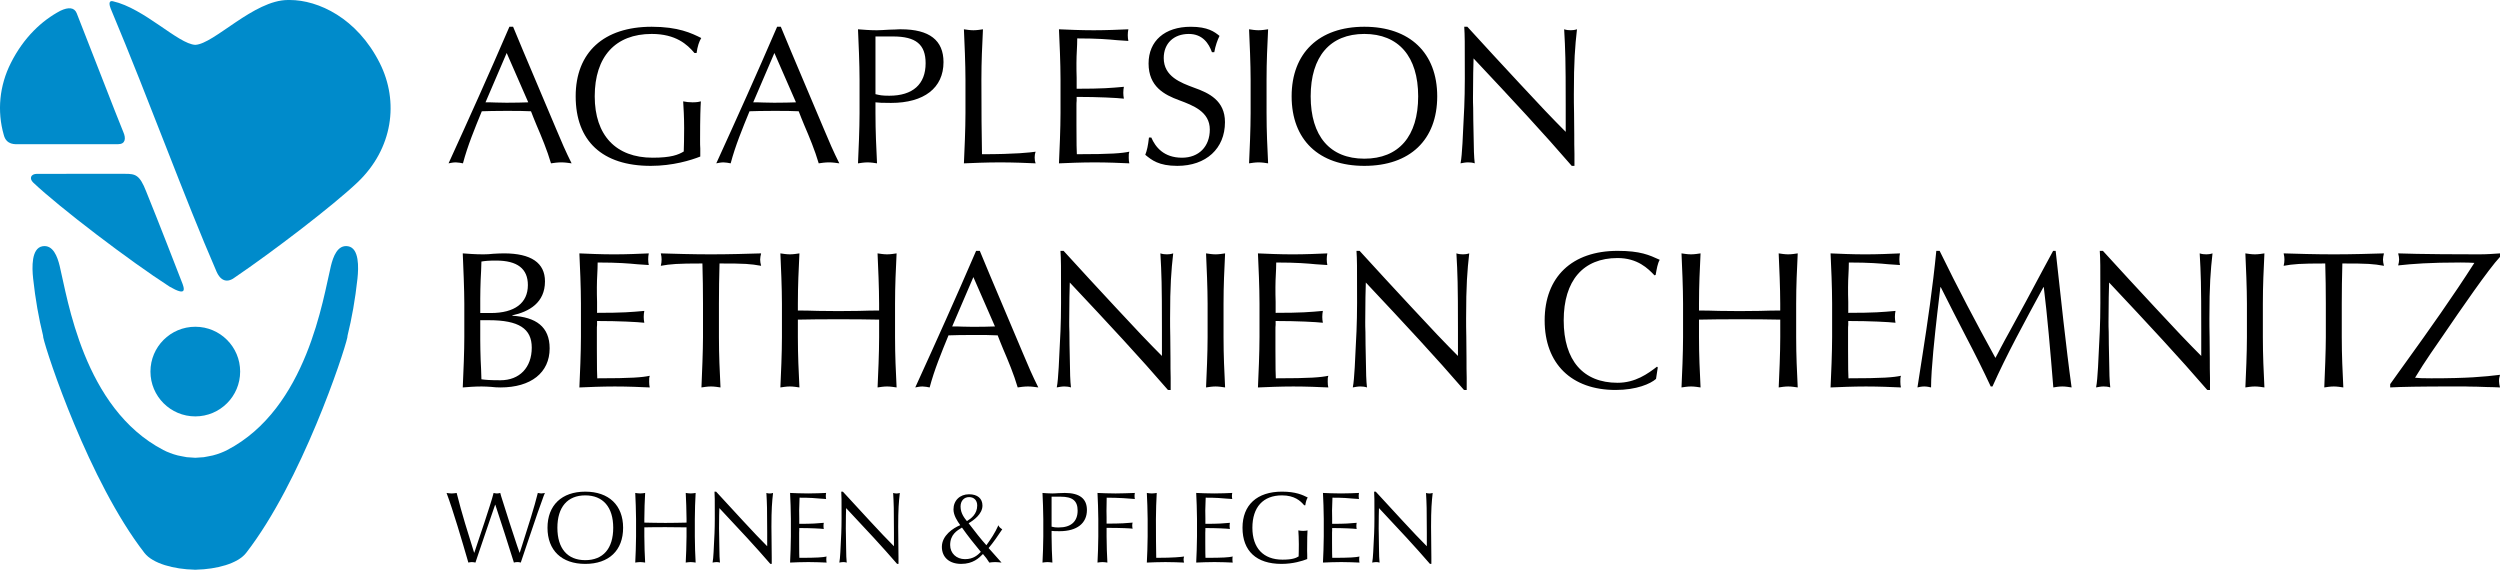 <?xml version="1.0" encoding="utf-8"?>
<!-- Generator: Adobe Illustrator 24.0.1, SVG Export Plug-In . SVG Version: 6.00 Build 0)  -->
<svg version="1.1" id="Ebene_1" xmlns="http://www.w3.org/2000/svg" xmlns:xlink="http://www.w3.org/1999/xlink" x="0px" y="0px"
	 viewBox="0 0 294 67" style="enable-background:new 0 0 294 67;" xml:space="preserve">
<style type="text/css">
	.st0{fill:#008BCB;}
</style>
<g>
	<g>
		<path class="st0" d="M44.655,7.409c-2.667-5.293-7.228-7.409-10.58-7.409
			c-0.029,0-0.057,0.004-0.087,0.004c-0.039,0-0.083-0.004-0.122-0.004
			c-4.01,0.001-8.686,5.176-10.901,5.274c-1.997-0.089-5.992-4.298-9.698-5.129
			c-0.12-0.029-0.639-0.112-0.244,0.879c4.714,11.252,8.553,21.963,12.453,30.945
			c0.724,1.601,1.797,0.89,1.987,0.761c4.719-3.2,11.759-8.601,14.58-11.283
			C46.207,17.488,46.947,11.957,44.655,7.409"/>
		<path class="st0" d="M14.508,15.543C14.107,14.643,9.236,2.044,9.016,1.543
			C8.739,0.869,8.055,0.811,7.097,1.269C4.925,2.417,2.793,4.394,1.275,7.409
			c-1.342,2.661-1.639,5.657-0.826,8.475c0.311,1.195,1.361,1.072,1.767,1.072
			c0.406,0,10.8,0.001,11.667,0.001C14.751,16.956,14.831,16.283,14.508,15.543"/>
	</g>
	<path class="st0" d="M14.725,20.442c-3.863,0-6.423,0.001-10.378,0.001
		c-0.744,0.011-0.912,0.549-0.462,1.004c3.133,2.978,11.469,9.308,16.051,12.257
		c2.02,1.168,1.827,0.365,1.395-0.675c-0.608-1.566-2.603-6.727-4.147-10.531
		C16.423,20.555,15.921,20.442,14.725,20.442"/>
	<path class="st0" d="M28.242,43.696c0,2.913-2.362,5.272-5.275,5.272s-5.274-2.359-5.274-5.272
		c0-2.911,2.361-5.27,5.274-5.27S28.242,40.785,28.242,43.696"/>
	<path class="st0" d="M40.942,28.961c-1.254-0.22-1.765,1.25-2.024,2.303
		c-0.928,3.802-2.791,16.756-12.191,21.656c-0.483,0.251-1.061,0.476-1.702,0.641
		c-0.172,0.045-0.358,0.072-0.537,0.108c-0.173,0.033-0.34,0.073-0.522,0.098
		c-0.139,0.018-0.287,0.018-0.43,0.029c-0.188,0.018-0.376,0.033-0.57,0.04
		c-0.193-0.007-0.381-0.022-0.571-0.04c-0.142-0.011-0.29-0.011-0.43-0.029
		c-0.181-0.025-0.347-0.066-0.521-0.098c-0.179-0.036-0.365-0.063-0.537-0.108
		c-0.642-0.164-1.22-0.389-1.701-0.641C9.807,48.02,7.944,35.067,7.016,31.264
		c-0.259-1.054-0.77-2.523-2.025-2.303C3.683,29.196,3.754,31.434,3.897,32.76
		c0.265,2.446,0.663,4.673,1.166,6.705c0.007,0.074,0.01,0.149,0.025,0.22
		c0.397,1.859,5.384,16.938,11.901,25.339c0.984,1.267,3.499,1.919,5.869,1.97l0.001,0.006h0.054
		c0.002,0,0.004-0.002,0.004-0.002c0.017,0,0.033-0.001,0.05-0.002
		c0.017,0.001,0.034,0.002,0.051,0.002l0.003,0.002h0.054l0.001-0.006
		c2.369-0.051,4.885-0.703,5.868-1.97c6.519-8.4,11.506-23.48,11.902-25.339
		c0.015-0.071,0.018-0.146,0.026-0.22c0.502-2.032,0.901-4.259,1.166-6.705
		C42.179,31.434,42.249,29.196,40.942,28.961"/>
	<path d="M67.221,19.209c-0.663-1.325-1.234-2.628-1.829-4.067c-1.372-3.245-3.52-8.317-3.863-9.14
		c-0.434-1.028-0.823-1.965-1.189-2.856h-0.434c-2.492,5.781-4.595,10.442-7.155,16.063
		c0.206-0.046,0.571-0.114,0.846-0.114c0.251,0,0.64,0.069,0.846,0.114
		c0.549-2.079,1.394-4.113,2.217-6.124c0.8-0.023,1.417-0.046,2.789-0.046
		c1.532,0,2.012,0,2.995,0.046c0.183,0.503,0.411,1.028,0.64,1.599
		c0.617,1.439,1.257,2.97,1.714,4.524c0.297-0.046,0.777-0.114,1.212-0.114
		C66.398,19.094,66.924,19.163,67.221,19.209L67.221,19.209z M59.586,6.23l2.537,5.804
		c-0.892,0.023-1.28,0.046-2.56,0.046c-0.411,0-0.823-0.023-1.234-0.023
		c-0.434-0.023-0.846-0.023-1.234-0.023L59.586,6.23L59.586,6.23z M76.524,19.506
		c2.606,0,4.732-0.663,5.829-1.097c0-0.297,0-0.617,0-0.937c-0.023-0.297-0.023-0.617-0.023-0.914
		c0-2.833,0.046-3.93,0.091-4.638c-0.16,0.046-0.434,0.114-0.983,0.114
		c-0.411,0-0.777-0.046-1.097-0.114c0.046,0.777,0.114,1.828,0.114,3.13
		c0,1.394-0.023,1.919-0.046,2.765c-0.64,0.388-1.486,0.731-3.657,0.731
		c-4.32,0-6.812-2.628-6.812-7.22c0-4.661,2.423-7.335,6.698-7.335c2.835,0,4.183,1.234,5.029,2.239
		h0.251c0.114-0.8,0.297-1.348,0.549-1.759c-1.143-0.571-2.697-1.325-5.829-1.325
		c-5.646,0-8.938,3.016-8.938,8.18C67.7,16.581,70.832,19.506,76.524,19.506L76.524,19.506z"/>
	<path d="M98.704,19.209c-0.663-1.325-1.234-2.628-1.829-4.067c-1.372-3.245-3.52-8.317-3.863-9.14
		c-0.434-1.028-0.823-1.965-1.189-2.856h-0.434c-2.492,5.781-4.595,10.442-7.155,16.063
		c0.206-0.046,0.571-0.114,0.846-0.114c0.251,0,0.64,0.069,0.846,0.114
		c0.549-2.079,1.394-4.113,2.217-6.124c0.8-0.023,1.417-0.046,2.789-0.046
		c1.532,0,2.012,0,2.995,0.046c0.183,0.503,0.411,1.028,0.64,1.599
		c0.617,1.439,1.257,2.97,1.714,4.524c0.297-0.046,0.777-0.114,1.212-0.114
		C97.881,19.094,98.407,19.163,98.704,19.209L98.704,19.209z M91.069,6.23l2.537,5.804
		c-0.892,0.023-1.28,0.046-2.56,0.046c-0.411,0-0.823-0.023-1.234-0.023
		c-0.434-0.023-0.846-0.023-1.234-0.023L91.069,6.23L91.069,6.23z M103.138,19.209
		c-0.091-1.942-0.183-3.679-0.183-5.918v-1.257c0.48,0.046,0.663,0.069,1.829,0.069
		c3.886,0,6.172-1.759,6.172-4.798c0-2.559-1.646-3.861-5.006-3.861c-0.183,0-0.389,0-0.617,0.023
		c-0.251,0-0.503,0.023-0.777,0.023c-0.274,0.023-0.526,0.023-0.8,0.046
		c-0.251,0-0.457,0.023-0.64,0.023c-0.846,0-1.623-0.069-2.217-0.114
		c0.069,1.485,0.183,4.136,0.183,5.918v3.93c0,1.851-0.114,4.433-0.183,5.918
		c0.297-0.046,0.732-0.114,1.12-0.114C102.384,19.094,102.864,19.163,103.138,19.209L103.138,19.209z
		 M105.013,4.288c2.697,0,3.84,0.937,3.84,3.153c0,2.468-1.509,3.816-4.275,3.816
		c-0.914,0-1.12-0.069-1.623-0.183V4.288H105.013L105.013,4.288z M121.791,19.209
		c-0.091-0.251-0.114-0.48-0.114-0.685c0-0.206,0.023-0.434,0.114-0.685
		c-0.617,0.091-2.355,0.297-6.309,0.297c-0.046-2.331-0.069-4.981-0.069-8.774
		c0-2.194,0.091-3.953,0.183-5.918c-0.274,0.046-0.754,0.114-1.12,0.114
		c-0.389,0-0.823-0.069-1.12-0.114c0.069,1.485,0.183,4.136,0.183,5.918v3.93
		c0,1.851-0.114,4.433-0.183,5.918c1.006-0.046,2.72-0.114,4.206-0.114
		C119.162,19.094,120.694,19.163,121.791,19.209L121.791,19.209z M132.809,19.209
		c-0.046-0.183-0.069-0.411-0.069-0.663c0-0.48,0-0.48,0.069-0.708
		c-0.892,0.183-2.057,0.297-6.172,0.297c-0.023-0.708-0.046-0.891-0.046-3.427v-2.262
		c0-0.251,0-0.434,0.023-0.594c0-0.183,0-0.32,0-0.457c2.583,0,4.732,0.114,5.555,0.206
		c-0.046-0.228-0.069-0.457-0.069-0.685c0-0.251,0.023-0.48,0.069-0.708
		c-1.532,0.137-2.515,0.228-5.555,0.228c0-0.297,0-0.731,0-1.28
		c-0.023-0.571-0.023-1.142-0.023-1.737c0-0.571,0.023-1.051,0.046-1.485
		c0.023-0.457,0.046-0.914,0.046-1.417c2.446,0,3.68,0.114,4.663,0.206
		c0.411,0.023,0.869,0.069,1.349,0.091c-0.046-0.228-0.069-0.434-0.069-0.685
		c0-0.228,0.023-0.457,0.069-0.685c-1.029,0.046-2.606,0.114-4.069,0.114
		c-1.532,0-3.086-0.069-4.092-0.114c0.069,1.439,0.183,4.044,0.183,5.895v3.93
		c0,1.782-0.114,4.478-0.183,5.941c1.029-0.046,2.652-0.114,4.16-0.114
		C130.203,19.094,131.803,19.163,132.809,19.209L132.809,19.209z M138.455,19.506
		c3.383,0,5.601-2.034,5.601-5.141c0-2.536-1.874-3.427-3.612-4.044
		c-1.6-0.594-3.589-1.325-3.589-3.496c0-1.714,1.166-2.833,2.949-2.833
		c1.623,0,2.355,1.12,2.72,2.148h0.274c0.137-0.777,0.389-1.462,0.617-1.919
		c-0.594-0.48-1.372-1.074-3.383-1.074c-3.063,0-4.96,1.668-4.96,4.318
		c0,2.719,1.852,3.679,3.589,4.318c1.646,0.617,3.612,1.348,3.612,3.45
		c0,2.011-1.303,3.313-3.269,3.313c-2.149,0-3.132-1.257-3.612-2.376h-0.274
		c-0.114,0.983-0.229,1.508-0.434,2.034C135.437,18.82,136.26,19.506,138.455,19.506L138.455,19.506z
		 M149.13,19.209c-0.091-1.942-0.183-3.679-0.183-5.918V9.361c0-2.194,0.091-3.953,0.183-5.918
		c-0.274,0.046-0.754,0.114-1.12,0.114c-0.389,0-0.823-0.069-1.12-0.114
		c0.069,1.485,0.183,4.136,0.183,5.918v3.93c0,1.851-0.114,4.433-0.183,5.918
		c0.297-0.046,0.731-0.114,1.12-0.114C148.375,19.094,148.855,19.163,149.13,19.209L149.13,19.209z
		 M160.445,19.506c5.372,0,8.572-3.062,8.572-8.18c0-5.095-3.223-8.18-8.572-8.18
		c-5.326,0-8.549,3.085-8.549,8.18C151.895,16.444,155.096,19.506,160.445,19.506L160.445,19.506z
		 M160.445,3.991c4.023,0,6.332,2.65,6.332,7.335c0,4.707-2.286,7.335-6.332,7.335
		c-4.046,0-6.309-2.65-6.309-7.335S156.422,3.991,160.445,3.991L160.445,3.991z M185.155,19.506
		c0-0.251,0-0.731,0-1.417c-0.023-0.685-0.023-1.462-0.023-2.285l-0.023-2.536
		c-0.023-0.868-0.023-1.577-0.023-2.171c0-3.976,0.137-5.598,0.366-7.654
		c-0.274,0.091-0.526,0.114-0.731,0.114c-0.251,0-0.503-0.023-0.777-0.114
		c0.137,2.445,0.183,3.542,0.183,8.957v3.107c-0.709-0.708-1.532-1.554-2.469-2.536l-2.972-3.176
		c-2.332-2.513-3.818-4.113-6.126-6.649h-0.366c0.069,1.165,0.069,1.348,0.069,6.124
		c0,2.445-0.114,4.501-0.183,5.689c-0.023,0.685-0.069,1.302-0.091,1.874
		c-0.069,1.051-0.114,1.805-0.229,2.376c0.229-0.046,0.594-0.114,0.869-0.114
		c0.251,0,0.526,0.023,0.8,0.114c-0.091-0.8-0.114-1.645-0.137-3.45
		c-0.023-1.097-0.046-2.034-0.046-3.062c-0.023-0.48-0.023-0.868-0.023-1.188
		c0-2.422,0.046-3.816,0.069-4.638c4.64,4.935,8.252,8.82,11.544,12.636H185.155L185.155,19.506z"/>
	<path d="M58.855,45.563c3.589,0,5.783-1.737,5.783-4.593c0-2.559-1.623-3.679-4.389-3.839v-0.046
		c1.989-0.434,3.84-1.485,3.84-3.999c0-2.171-1.623-3.29-4.823-3.29
		c-0.389,0-0.8,0.023-1.234,0.046c-0.411,0.046-0.8,0.069-1.189,0.069
		c-0.96,0-1.806-0.069-2.423-0.114c0.069,1.622,0.183,4.341,0.183,5.895v3.93
		c0,1.668-0.091,3.976-0.183,5.941c0.571-0.046,1.349-0.114,2.217-0.114
		c0.366,0,0.732,0.023,1.097,0.046C58.1,45.54,58.489,45.563,58.855,45.563L58.855,45.563z
		 M58.352,30.643c2.492,0,3.726,0.96,3.726,2.879c0,2.125-1.554,3.29-4.366,3.29h-1.234v-1.714
		c0-0.731,0.023-1.462,0.046-2.171c0.046-0.708,0.069-1.439,0.091-2.171
		C57.049,30.688,57.392,30.643,58.352,30.643L58.352,30.643z M57.506,37.657
		c3.497,0,5.029,0.983,5.029,3.222c0,2.353-1.44,3.839-3.68,3.839c-1.234,0-1.76-0.046-2.24-0.114
		c-0.023-0.777-0.046-1.554-0.091-2.308c-0.023-0.754-0.046-1.531-0.046-2.308v-2.331H57.506
		L57.506,37.657z M76.41,45.563c-0.046-0.183-0.069-0.411-0.069-0.663c0-0.48,0-0.48,0.069-0.708
		c-0.892,0.183-2.057,0.297-6.172,0.297c-0.023-0.708-0.046-0.891-0.046-3.427v-2.262
		c0-0.251,0-0.434,0.023-0.594c0-0.183,0-0.32,0-0.457c2.583,0,4.732,0.114,5.555,0.206
		c-0.046-0.228-0.069-0.457-0.069-0.685c0-0.251,0.023-0.48,0.069-0.708
		c-1.532,0.137-2.515,0.228-5.555,0.228c0-0.297,0-0.731,0-1.28
		c-0.023-0.571-0.023-1.142-0.023-1.737c0-0.571,0.023-1.051,0.046-1.485
		c0.023-0.457,0.046-0.914,0.046-1.417c2.446,0,3.68,0.114,4.663,0.206
		c0.411,0.023,0.869,0.069,1.349,0.091c-0.046-0.228-0.069-0.434-0.069-0.685
		c0-0.228,0.023-0.457,0.069-0.685c-1.029,0.046-2.606,0.114-4.069,0.114
		c-1.532,0-3.086-0.069-4.092-0.114c0.069,1.439,0.183,4.044,0.183,5.895v3.93
		c0,1.782-0.114,4.478-0.183,5.941c1.029-0.046,2.652-0.114,4.16-0.114
		C73.804,45.449,75.404,45.517,76.41,45.563L76.41,45.563z M84.73,45.563
		c-0.091-1.942-0.183-3.679-0.183-5.918v-3.93c0-1.554,0.023-3.13,0.069-4.73
		c3.063,0,3.589,0.046,4.892,0.274c-0.069-0.274-0.114-0.503-0.114-0.731
		c0-0.206,0.046-0.457,0.114-0.731c-1.463,0.046-3.749,0.114-5.898,0.114s-4.48-0.069-5.898-0.114
		c0.069,0.274,0.091,0.526,0.091,0.708c0,0.251-0.023,0.48-0.091,0.754
		c1.143-0.206,1.92-0.274,4.892-0.274c0.046,1.599,0.069,3.176,0.069,4.73v3.93
		c0,1.531-0.114,4.318-0.183,5.918c0.297-0.046,0.732-0.114,1.12-0.114
		C83.976,45.449,84.456,45.517,84.73,45.563L84.73,45.563z M105.44,45.563
		c-0.091-1.942-0.183-3.679-0.183-5.918v-3.93c0-2.194,0.091-3.953,0.183-5.918
		c-0.274,0.046-0.754,0.114-1.12,0.114c-0.389,0-0.823-0.069-1.12-0.114
		c0.069,1.485,0.183,4.136,0.183,5.918v0.8c-0.823,0-1.6,0.023-2.4,0.046
		c-0.777,0-1.577,0.023-2.377,0.023c-0.823,0-1.623-0.023-2.4-0.023
		c-0.777-0.023-1.577-0.046-2.377-0.046v-0.8c0-2.194,0.091-3.953,0.183-5.918
		c-0.274,0.046-0.754,0.114-1.12,0.114c-0.389,0-0.823-0.069-1.12-0.114
		c0.069,1.485,0.183,4.136,0.183,5.918v3.93c0,1.851-0.114,4.433-0.183,5.918
		c0.297-0.046,0.732-0.114,1.12-0.114c0.366,0,0.846,0.069,1.12,0.114
		c-0.091-1.942-0.183-3.679-0.183-5.918v-2.056c1.44-0.023,2.4-0.046,4.778-0.046
		c2.332,0,3.269,0.023,4.778,0.046v2.056c0,1.851-0.114,4.433-0.183,5.918
		c0.297-0.046,0.732-0.114,1.12-0.114C104.686,45.449,105.166,45.517,105.44,45.563L105.44,45.563z
		 M122.104,45.563c-0.663-1.325-1.234-2.628-1.829-4.067c-1.372-3.245-3.52-8.317-3.863-9.14
		c-0.434-1.028-0.823-1.965-1.189-2.856h-0.434c-2.492,5.781-4.595,10.442-7.155,16.063
		c0.206-0.046,0.571-0.114,0.846-0.114c0.251,0,0.64,0.069,0.846,0.114
		c0.549-2.079,1.394-4.113,2.217-6.124c0.8-0.023,1.417-0.046,2.789-0.046
		c1.532,0,2.012,0,2.995,0.046c0.183,0.503,0.411,1.028,0.64,1.599
		c0.617,1.439,1.257,2.97,1.714,4.524c0.297-0.046,0.777-0.114,1.212-0.114
		C121.281,45.449,121.807,45.517,122.104,45.563L122.104,45.563z M114.469,32.585l2.537,5.804
		c-0.892,0.023-1.28,0.046-2.56,0.046c-0.411,0-0.823-0.023-1.234-0.023
		c-0.434-0.023-0.846-0.023-1.234-0.023L114.469,32.585L114.469,32.585z M137.671,45.86
		c0-0.251,0-0.731,0-1.417c-0.023-0.685-0.023-1.462-0.023-2.285l-0.023-2.536
		c-0.023-0.868-0.023-1.577-0.023-2.171c0-3.976,0.137-5.598,0.366-7.654
		c-0.274,0.091-0.526,0.114-0.731,0.114c-0.251,0-0.503-0.023-0.777-0.114
		c0.137,2.445,0.183,3.542,0.183,8.957v3.107c-0.709-0.708-1.532-1.554-2.469-2.536l-2.972-3.176
		c-2.332-2.513-3.818-4.113-6.126-6.649h-0.366c0.069,1.165,0.069,1.348,0.069,6.124
		c0,2.445-0.114,4.501-0.183,5.689c-0.023,0.685-0.069,1.302-0.091,1.874
		c-0.069,1.051-0.114,1.805-0.229,2.376c0.229-0.046,0.594-0.114,0.869-0.114
		c0.251,0,0.526,0.023,0.8,0.114c-0.091-0.8-0.114-1.645-0.137-3.45
		c-0.023-1.097-0.046-2.034-0.046-3.062c-0.023-0.48-0.023-0.868-0.023-1.188
		c0-2.422,0.046-3.816,0.069-4.638c4.64,4.935,8.252,8.82,11.544,12.636H137.671L137.671,45.86z
		 M144.071,45.563c-0.091-1.942-0.183-3.679-0.183-5.918v-3.93c0-2.194,0.091-3.953,0.183-5.918
		c-0.274,0.046-0.754,0.114-1.12,0.114c-0.389,0-0.823-0.069-1.12-0.114
		c0.069,1.485,0.183,4.136,0.183,5.918v3.93c0,1.851-0.114,4.433-0.183,5.918
		c0.297-0.046,0.732-0.114,1.12-0.114C143.316,45.449,143.796,45.517,144.071,45.563L144.071,45.563z
		 M156.209,45.563c-0.046-0.183-0.069-0.411-0.069-0.663c0-0.48,0-0.48,0.069-0.708
		c-0.892,0.183-2.057,0.297-6.172,0.297c-0.023-0.708-0.046-0.891-0.046-3.427v-2.262
		c0-0.251,0-0.434,0.023-0.594c0-0.183,0-0.32,0-0.457c2.583,0,4.732,0.114,5.555,0.206
		c-0.046-0.228-0.069-0.457-0.069-0.685c0-0.251,0.023-0.48,0.069-0.708
		c-1.532,0.137-2.515,0.228-5.555,0.228c0-0.297,0-0.731,0-1.28
		c-0.023-0.571-0.023-1.142-0.023-1.737c0-0.571,0.023-1.051,0.046-1.485
		c0.023-0.457,0.046-0.914,0.046-1.417c2.446,0,3.68,0.114,4.663,0.206
		c0.411,0.023,0.869,0.069,1.349,0.091c-0.046-0.228-0.069-0.434-0.069-0.685
		c0-0.228,0.023-0.457,0.069-0.685c-1.029,0.046-2.606,0.114-4.069,0.114
		c-1.532,0-3.086-0.069-4.092-0.114c0.069,1.439,0.183,4.044,0.183,5.895v3.93
		c0,1.782-0.114,4.478-0.183,5.941c1.029-0.046,2.652-0.114,4.16-0.114
		C153.603,45.449,155.203,45.517,156.209,45.563L156.209,45.563z M172.484,45.86
		c0-0.251,0-0.731,0-1.417c-0.023-0.685-0.023-1.462-0.023-2.285l-0.023-2.536
		c-0.023-0.868-0.023-1.577-0.023-2.171c0-3.976,0.137-5.598,0.366-7.654
		c-0.274,0.091-0.526,0.114-0.731,0.114c-0.251,0-0.503-0.023-0.777-0.114
		c0.137,2.445,0.183,3.542,0.183,8.957v3.107c-0.709-0.708-1.532-1.554-2.469-2.536l-2.972-3.176
		c-2.332-2.513-3.818-4.113-6.126-6.649h-0.366c0.069,1.165,0.069,1.348,0.069,6.124
		c0,2.445-0.114,4.501-0.183,5.689c-0.023,0.685-0.069,1.302-0.091,1.874
		c-0.069,1.051-0.114,1.805-0.229,2.376c0.229-0.046,0.594-0.114,0.869-0.114
		c0.251,0,0.526,0.023,0.8,0.114c-0.091-0.8-0.114-1.645-0.137-3.45
		c-0.023-1.097-0.046-2.034-0.046-3.062c-0.023-0.48-0.023-0.868-0.023-1.188
		c0-2.422,0.046-3.816,0.069-4.638c4.64,4.935,8.252,8.82,11.544,12.636H172.484L172.484,45.86z
		 M189.994,45.86c2.469,0,4.115-0.731,4.755-1.302l0.206-1.348l-0.091-0.091
		c-1.074,0.823-2.537,1.896-4.64,1.896c-4.046,0-6.332-2.628-6.332-7.335
		c0-4.684,2.286-7.335,6.332-7.335c2.355,0,3.589,1.234,4.343,2.034l0.137-0.046
		c0.137-0.754,0.229-1.348,0.48-1.782c-1.257-0.571-2.286-1.051-4.96-1.051
		c-5.349,0-8.572,3.062-8.572,8.18C181.65,42.776,184.805,45.86,189.994,45.86L189.994,45.86z
		 M211.412,45.563c-0.091-1.942-0.183-3.679-0.183-5.918v-3.93c0-2.194,0.091-3.953,0.183-5.918
		c-0.274,0.046-0.754,0.114-1.12,0.114c-0.389,0-0.823-0.069-1.12-0.114
		c0.069,1.485,0.183,4.136,0.183,5.918v0.8c-0.823,0-1.6,0.023-2.4,0.046
		c-0.777,0-1.577,0.023-2.377,0.023c-0.823,0-1.623-0.023-2.4-0.023
		c-0.777-0.023-1.577-0.046-2.377-0.046v-0.8c0-2.194,0.091-3.953,0.183-5.918
		c-0.274,0.046-0.754,0.114-1.12,0.114c-0.389,0-0.823-0.069-1.12-0.114
		c0.069,1.485,0.183,4.136,0.183,5.918v3.93c0,1.851-0.114,4.433-0.183,5.918
		c0.297-0.046,0.732-0.114,1.12-0.114c0.366,0,0.846,0.069,1.12,0.114
		c-0.091-1.942-0.183-3.679-0.183-5.918v-2.056c1.44-0.023,2.4-0.046,4.778-0.046
		c2.332,0,3.269,0.023,4.778,0.046v2.056c0,1.851-0.114,4.433-0.183,5.918
		c0.297-0.046,0.731-0.114,1.12-0.114C210.658,45.449,211.138,45.517,211.412,45.563L211.412,45.563z
		 M223.55,45.563c-0.046-0.183-0.069-0.411-0.069-0.663c0-0.48,0-0.48,0.069-0.708
		c-0.892,0.183-2.057,0.297-6.172,0.297c-0.023-0.708-0.046-0.891-0.046-3.427v-2.262
		c0-0.251,0-0.434,0.023-0.594c0-0.183,0-0.32,0-0.457c2.583,0,4.732,0.114,5.555,0.206
		c-0.046-0.228-0.069-0.457-0.069-0.685c0-0.251,0.023-0.48,0.069-0.708
		c-1.532,0.137-2.515,0.228-5.555,0.228c0-0.297,0-0.731,0-1.28
		c-0.023-0.571-0.023-1.142-0.023-1.737c0-0.571,0.023-1.051,0.046-1.485
		c0.023-0.457,0.046-0.914,0.046-1.417c2.446,0,3.68,0.114,4.663,0.206
		c0.411,0.023,0.869,0.069,1.349,0.091c-0.046-0.228-0.069-0.434-0.069-0.685
		c0-0.228,0.023-0.457,0.069-0.685c-1.029,0.046-2.606,0.114-4.069,0.114
		c-1.532,0-3.086-0.069-4.092-0.114c0.069,1.439,0.183,4.044,0.183,5.895v3.93
		c0,1.782-0.114,4.478-0.183,5.941c1.029-0.046,2.652-0.114,4.16-0.114S222.544,45.517,223.55,45.563
		L223.55,45.563z M243.62,45.563c-0.343-2.468-0.64-5.004-0.96-7.792
		c-0.206-1.805-0.571-5.187-0.914-8.271h-0.297c-0.389,0.708-0.8,1.462-1.234,2.285
		c-1.234,2.308-2.629,4.935-3.886,7.197c-0.389,0.685-0.709,1.302-1.006,1.851
		c-0.274,0.548-0.503,0.96-0.663,1.257c-2.309-4.204-4.389-8.134-6.561-12.59h-0.389
		c-0.411,4.227-1.052,8.591-1.6,12.087c-0.206,1.394-0.434,2.719-0.617,3.976
		c0.16-0.046,0.503-0.114,0.8-0.114c0.297,0,0.64,0.069,0.8,0.114
		c0-2.171,0.457-6.283,0.731-8.705c0.137-1.097,0.251-2.125,0.366-3.085h0.046
		c1.006,2.011,2.012,3.976,3.017,5.918c1.006,1.919,1.966,3.839,2.857,5.758h0.206
		c1.646-3.702,3.749-7.54,5.989-11.676h0.046c0.411,3.313,0.777,7.563,1.12,11.79
		c0.251-0.046,0.686-0.114,1.074-0.114C242.911,45.449,243.323,45.517,243.62,45.563L243.62,45.563z
		 M259.895,45.86c0-0.251,0-0.731,0-1.417c-0.023-0.685-0.023-1.462-0.023-2.285l-0.023-2.536
		c-0.023-0.868-0.023-1.577-0.023-2.171c0-3.976,0.137-5.598,0.366-7.654
		c-0.274,0.091-0.526,0.114-0.732,0.114c-0.251,0-0.503-0.023-0.777-0.114
		c0.137,2.445,0.183,3.542,0.183,8.957v3.107c-0.709-0.708-1.532-1.554-2.469-2.536l-2.972-3.176
		c-2.332-2.513-3.817-4.113-6.126-6.649h-0.366c0.069,1.165,0.069,1.348,0.069,6.124
		c0,2.445-0.114,4.501-0.183,5.689c-0.023,0.685-0.069,1.302-0.091,1.874
		c-0.069,1.051-0.114,1.805-0.229,2.376c0.229-0.046,0.594-0.114,0.869-0.114
		c0.251,0,0.526,0.023,0.8,0.114c-0.091-0.8-0.114-1.645-0.137-3.45
		c-0.023-1.097-0.046-2.034-0.046-3.062c-0.023-0.48-0.023-0.868-0.023-1.188
		c0-2.422,0.046-3.816,0.069-4.638c4.64,4.935,8.252,8.82,11.544,12.636H259.895L259.895,45.86z
		 M266.295,45.563c-0.091-1.942-0.183-3.679-0.183-5.918v-3.93c0-2.194,0.091-3.953,0.183-5.918
		c-0.274,0.046-0.754,0.114-1.12,0.114c-0.389,0-0.823-0.069-1.12-0.114
		c0.069,1.485,0.183,4.136,0.183,5.918v3.93c0,1.851-0.114,4.433-0.183,5.918
		c0.297-0.046,0.732-0.114,1.12-0.114C265.54,45.449,266.02,45.517,266.295,45.563L266.295,45.563z
		 M275.575,45.563c-0.091-1.942-0.183-3.679-0.183-5.918v-3.93c0-1.554,0.023-3.13,0.069-4.73
		c3.063,0,3.589,0.046,4.892,0.274c-0.069-0.274-0.114-0.503-0.114-0.731
		c0-0.206,0.046-0.457,0.114-0.731c-1.463,0.046-3.749,0.114-5.898,0.114s-4.48-0.069-5.898-0.114
		c0.069,0.274,0.091,0.526,0.091,0.708c0,0.251-0.023,0.48-0.091,0.754
		c1.143-0.206,1.92-0.274,4.892-0.274c0.046,1.599,0.069,3.176,0.069,4.73v3.93
		c0,1.531-0.114,4.318-0.183,5.918c0.297-0.046,0.732-0.114,1.12-0.114
		C274.821,45.449,275.301,45.517,275.575,45.563L275.575,45.563z M294,45.563
		c-0.069-0.274-0.114-0.526-0.114-0.731c0-0.137,0-0.251,0.023-0.366
		c0.046-0.114,0.046-0.251,0.091-0.388c-1.874,0.228-3.795,0.411-8.092,0.411
		c-1.143,0-1.44-0.023-1.897-0.069c0.663-1.097,1.143-1.828,1.852-2.879
		c0.434-0.64,0.914-1.325,1.417-2.056c2.103-3.085,5.372-7.837,6.721-9.277v-0.411
		c-0.64,0.046-1.509,0.114-2.446,0.114c-6.926,0-9.509-0.114-9.532-0.114
		c0.069,0.251,0.114,0.503,0.114,0.708c0,0.228-0.046,0.457-0.114,0.708
		c1.669-0.183,3.68-0.343,7.361-0.343c0.754,0,1.12,0.023,1.6,0.046
		c-2.446,3.839-5.395,7.997-8.001,11.607c-0.686,0.937-1.303,1.828-1.897,2.65v0.388
		c1.28-0.069,3.452-0.114,7.544-0.114c0.434,0,0.846,0,1.257,0c0.411,0.023,0.823,0.023,1.234,0.023
		c0.457,0.023,0.892,0.023,1.349,0.046C292.948,45.517,293.451,45.54,294,45.563L294,45.563z"/>
	<path d="M61.243,66.159c0.166-0.487,0.522-1.531,0.819-2.433c0.344-1.044,0.807-2.385,1.163-3.418
		c0.19-0.534,0.356-1.009,0.511-1.424c0.142-0.427,0.261-0.724,0.344-0.914
		c-0.083,0.012-0.285,0.059-0.416,0.059c-0.154,0-0.332-0.047-0.416-0.059
		c-0.38,1.578-1.187,4.094-1.864,6.218c-0.119,0.356-0.214,0.629-0.261,0.807h-0.024
		c-0.071-0.202-0.178-0.487-0.297-0.854c-0.309-0.949-0.534-1.65-0.867-2.634
		c-0.154-0.498-0.309-0.973-0.451-1.424s-0.273-0.854-0.392-1.234
		c-0.119-0.368-0.214-0.665-0.261-0.878c-0.142,0.036-0.273,0.059-0.392,0.059
		s-0.249-0.024-0.392-0.059c-0.142,0.629-0.689,2.267-1.08,3.477
		c-0.166,0.487-0.321,0.961-0.475,1.412c-0.237,0.748-0.546,1.673-0.712,2.136h-0.024
		c-0.689-2.207-1.437-4.557-2.054-7.025c-0.154,0.024-0.392,0.059-0.582,0.059
		c-0.214,0-0.451-0.036-0.605-0.059c0.784,2.089,1.805,5.577,2.564,8.188
		c0.083-0.024,0.273-0.059,0.416-0.059c0.142,0,0.332,0.036,0.416,0.059
		c0.131-0.38,0.249-0.771,0.404-1.199c0.332-0.973,0.558-1.638,0.89-2.623
		c0.142-0.439,0.285-0.843,0.416-1.222c0.107-0.285,0.404-1.139,0.605-1.756h0.024
		c0.772,2.314,1.425,4.403,2.185,6.8c0.142-0.047,0.273-0.059,0.404-0.059
		C60.97,66.1,61.101,66.112,61.243,66.159L61.243,66.159z M68.826,66.314
		c2.79,0,4.452-1.59,4.452-4.248c0-2.646-1.674-4.248-4.452-4.248c-2.766,0-4.44,1.602-4.44,4.248
		C64.386,64.724,66.048,66.314,68.826,66.314L68.826,66.314z M68.826,58.256
		c2.09,0,3.289,1.377,3.289,3.809c0,2.445-1.187,3.809-3.289,3.809c-2.101,0-3.277-1.377-3.277-3.809
		S66.736,58.256,68.826,58.256L68.826,58.256z"/>
	<path d="M81.807,66.159c-0.047-1.009-0.095-1.911-0.095-3.074v-2.041c0-1.139,0.047-2.053,0.095-3.074
		c-0.142,0.024-0.392,0.059-0.582,0.059c-0.202,0-0.427-0.036-0.582-0.059
		c0.036,0.771,0.095,2.148,0.095,3.074v0.415c-0.427,0-0.831,0.012-1.247,0.024
		c-0.404,0-0.819,0.012-1.235,0.012c-0.427,0-0.843-0.012-1.247-0.012
		c-0.404-0.012-0.819-0.024-1.235-0.024v-0.415c0-1.139,0.047-2.053,0.095-3.074
		c-0.142,0.024-0.392,0.059-0.582,0.059c-0.202,0-0.427-0.036-0.582-0.059
		c0.036,0.771,0.095,2.148,0.095,3.074v2.041c0,0.961-0.059,2.302-0.095,3.074
		c0.154-0.024,0.38-0.059,0.582-0.059c0.19,0,0.439,0.036,0.582,0.059
		c-0.047-1.009-0.095-1.911-0.095-3.074v-1.068c0.748-0.012,1.247-0.024,2.481-0.024
		c1.211,0,1.698,0.012,2.481,0.024v1.068c0,0.961-0.059,2.302-0.095,3.074
		c0.154-0.024,0.38-0.059,0.582-0.059C81.415,66.1,81.664,66.136,81.807,66.159L81.807,66.159z
		 M90.756,66.314c0-0.131,0-0.38,0-0.736c-0.012-0.356-0.012-0.759-0.012-1.187l-0.012-1.317
		c-0.012-0.451-0.012-0.819-0.012-1.127c0-2.065,0.071-2.907,0.19-3.975
		c-0.142,0.047-0.273,0.059-0.38,0.059c-0.131,0-0.261-0.012-0.404-0.059
		c0.071,1.27,0.095,1.839,0.095,4.652v1.614c-0.368-0.368-0.795-0.807-1.282-1.317l-1.543-1.65
		c-1.211-1.305-1.983-2.136-3.182-3.453h-0.19c0.036,0.605,0.036,0.7,0.036,3.18
		c0,1.27-0.059,2.338-0.095,2.955c-0.012,0.356-0.036,0.676-0.047,0.973
		c-0.036,0.546-0.059,0.937-0.119,1.234c0.119-0.024,0.309-0.059,0.451-0.059
		c0.131,0,0.273,0.012,0.416,0.059c-0.047-0.415-0.059-0.854-0.071-1.792
		c-0.012-0.57-0.024-1.056-0.024-1.59c-0.012-0.249-0.012-0.451-0.012-0.617
		c0-1.258,0.024-1.982,0.036-2.409c2.41,2.563,4.286,4.581,5.996,6.562H90.756L90.756,66.314z
		 M97.211,66.159c-0.024-0.095-0.036-0.214-0.036-0.344c0-0.249,0-0.249,0.036-0.368
		c-0.463,0.095-1.069,0.154-3.206,0.154c-0.012-0.368-0.024-0.463-0.024-1.78v-1.175
		c0-0.131,0-0.225,0.012-0.309c0-0.095,0-0.166,0-0.237c1.342,0,2.458,0.059,2.885,0.107
		c-0.024-0.119-0.036-0.237-0.036-0.356c0-0.131,0.012-0.249,0.036-0.368
		c-0.795,0.071-1.306,0.119-2.885,0.119c0-0.154,0-0.38,0-0.665
		c-0.012-0.297-0.012-0.593-0.012-0.902c0-0.297,0.012-0.546,0.024-0.771
		c0.012-0.237,0.024-0.475,0.024-0.736c1.27,0,1.911,0.059,2.422,0.107
		c0.214,0.012,0.451,0.036,0.7,0.047c-0.024-0.119-0.036-0.225-0.036-0.356
		c0-0.119,0.012-0.237,0.036-0.356c-0.534,0.024-1.353,0.059-2.113,0.059
		c-0.795,0-1.603-0.036-2.125-0.059c0.036,0.748,0.095,2.1,0.095,3.062v2.041
		c0,0.926-0.059,2.326-0.095,3.085c0.534-0.024,1.377-0.059,2.161-0.059S96.689,66.136,97.211,66.159
		L97.211,66.159z M105.663,66.314c0-0.131,0-0.38,0-0.736c-0.012-0.356-0.012-0.759-0.012-1.187
		l-0.012-1.317c-0.012-0.451-0.012-0.819-0.012-1.127c0-2.065,0.071-2.907,0.19-3.975
		c-0.142,0.047-0.273,0.059-0.38,0.059c-0.131,0-0.261-0.012-0.404-0.059
		c0.071,1.27,0.095,1.839,0.095,4.652v1.614c-0.368-0.368-0.795-0.807-1.282-1.317l-1.543-1.65
		c-1.211-1.305-1.983-2.136-3.182-3.453h-0.19c0.036,0.605,0.036,0.7,0.036,3.18
		c0,1.27-0.059,2.338-0.095,2.955c-0.012,0.356-0.036,0.676-0.047,0.973
		c-0.036,0.546-0.059,0.937-0.119,1.234c0.119-0.024,0.309-0.059,0.451-0.059
		c0.131,0,0.273,0.012,0.416,0.059c-0.047-0.415-0.059-0.854-0.071-1.792
		c-0.012-0.57-0.024-1.056-0.024-1.59c-0.012-0.249-0.012-0.451-0.012-0.617
		c0-1.258,0.024-1.982,0.036-2.409c2.41,2.563,4.286,4.581,5.996,6.562H105.663L105.663,66.314z
		 M113.032,66.314c1.401,0,2.09-0.688,2.564-1.163c0.285,0.332,0.511,0.617,0.748,1.009
		c0.166-0.024,0.404-0.059,0.677-0.059c0.273,0,0.57,0.036,0.76,0.059l-1.52-1.709
		c0.582-0.688,1.08-1.424,1.603-2.207c-0.202-0.131-0.356-0.237-0.451-0.475
		c-0.404,0.914-0.89,1.626-1.413,2.35c-0.641-0.7-1.318-1.578-2.09-2.587
		c0.57-0.332,1.627-1.068,1.627-2.077c0-0.831-0.582-1.329-1.579-1.329
		c-1.08,0-1.828,0.736-1.828,1.78c0,0.712,0.463,1.388,0.795,1.851
		c-0.843,0.344-2.161,1.222-2.161,2.551C110.764,65.542,111.643,66.314,113.032,66.314L113.032,66.314z
		 M113.127,62.042c0.724,1.032,1.437,1.911,2.22,2.86c-0.356,0.356-0.855,0.854-1.864,0.854
		c-1.021,0-1.745-0.7-1.745-1.661C111.738,62.872,112.533,62.398,113.127,62.042L113.127,62.042z
		 M113.97,58.458c0.57,0,0.95,0.38,0.95,0.985c0,1.009-0.712,1.531-1.211,1.839
		c-0.261-0.32-0.748-0.902-0.748-1.709C112.96,58.909,113.364,58.458,113.97,58.458L113.97,58.458z
		 M123.761,66.159c-0.047-1.009-0.095-1.911-0.095-3.074v-0.653c0.249,0.024,0.344,0.036,0.95,0.036
		c2.018,0,3.206-0.914,3.206-2.492c0-1.329-0.855-2.006-2.6-2.006c-0.095,0-0.202,0-0.321,0.012
		c-0.131,0-0.261,0.012-0.404,0.012c-0.142,0.012-0.273,0.012-0.416,0.024
		c-0.131,0-0.237,0.012-0.332,0.012c-0.439,0-0.843-0.036-1.152-0.059
		c0.036,0.771,0.095,2.148,0.095,3.074v2.041c0,0.961-0.059,2.302-0.095,3.074
		c0.154-0.024,0.38-0.059,0.582-0.059C123.369,66.1,123.618,66.136,123.761,66.159L123.761,66.159z
		 M124.734,58.41c1.401,0,1.995,0.487,1.995,1.638c0,1.282-0.784,1.982-2.22,1.982
		c-0.475,0-0.582-0.036-0.843-0.095v-3.525H124.734L124.734,58.41z M130.229,66.159
		c-0.047-1.009-0.095-1.911-0.095-3.074v-1.009c1.769,0,2.826,0.059,3.063,0.095
		c-0.024-0.107-0.047-0.19-0.047-0.356s0.012-0.249,0.047-0.356
		c-0.641,0.059-1.365,0.119-3.063,0.119c0-0.249,0-0.498,0-0.724
		c-0.012-0.237-0.012-0.498-0.012-0.771c0-0.724,0.012-1.032,0.024-1.555
		c1.377,0,2.719,0.095,3.312,0.154c-0.024-0.119-0.036-0.225-0.036-0.356
		c0-0.119,0.012-0.237,0.036-0.356c-0.712,0.024-1.615,0.059-2.268,0.059
		c-0.807,0-1.603-0.036-2.125-0.059c0.036,0.771,0.095,2.136,0.095,3.074v2.041
		c0,0.961-0.059,2.302-0.095,3.074c0.154-0.024,0.38-0.059,0.582-0.059
		C129.837,66.1,130.087,66.136,130.229,66.159L130.229,66.159z M139.25,66.159
		c-0.047-0.131-0.059-0.249-0.059-0.356s0.012-0.225,0.059-0.356
		c-0.321,0.047-1.223,0.154-3.277,0.154c-0.024-1.21-0.036-2.587-0.036-4.557
		c0-1.139,0.047-2.053,0.095-3.074c-0.142,0.024-0.392,0.059-0.582,0.059
		c-0.202,0-0.427-0.036-0.582-0.059c0.036,0.771,0.095,2.148,0.095,3.074v2.041
		c0,0.961-0.059,2.302-0.095,3.074c0.522-0.024,1.413-0.059,2.185-0.059
		C137.885,66.1,138.68,66.136,139.25,66.159L139.25,66.159z M144.971,66.159
		c-0.024-0.095-0.036-0.214-0.036-0.344c0-0.249,0-0.249,0.036-0.368
		c-0.463,0.095-1.069,0.154-3.206,0.154c-0.012-0.368-0.024-0.463-0.024-1.78v-1.175
		c0-0.131,0-0.225,0.012-0.309c0-0.095,0-0.166,0-0.237c1.342,0,2.458,0.059,2.885,0.107
		c-0.024-0.119-0.036-0.237-0.036-0.356c0-0.131,0.012-0.249,0.036-0.368
		c-0.795,0.071-1.306,0.119-2.885,0.119c0-0.154,0-0.38,0-0.665
		c-0.012-0.297-0.012-0.593-0.012-0.902c0-0.297,0.012-0.546,0.024-0.771
		c0.012-0.237,0.024-0.475,0.024-0.736c1.27,0,1.911,0.059,2.422,0.107
		c0.214,0.012,0.451,0.036,0.7,0.047c-0.024-0.119-0.036-0.225-0.036-0.356
		c0-0.119,0.012-0.237,0.036-0.356c-0.534,0.024-1.353,0.059-2.113,0.059
		c-0.795,0-1.603-0.036-2.125-0.059c0.036,0.748,0.095,2.1,0.095,3.062v2.041
		c0,0.926-0.059,2.326-0.095,3.085c0.534-0.024,1.377-0.059,2.161-0.059
		C143.617,66.1,144.449,66.136,144.971,66.159L144.971,66.159z M150.703,66.314
		c1.353,0,2.458-0.344,3.027-0.57c0-0.154,0-0.32,0-0.487c-0.012-0.154-0.012-0.32-0.012-0.475
		c0-1.472,0.024-2.041,0.047-2.409c-0.083,0.024-0.226,0.059-0.511,0.059
		c-0.214,0-0.404-0.024-0.57-0.059c0.024,0.403,0.059,0.949,0.059,1.626
		c0,0.724-0.012,0.997-0.024,1.436c-0.332,0.202-0.772,0.38-1.9,0.38
		c-2.244,0-3.538-1.365-3.538-3.75c0-2.421,1.258-3.809,3.479-3.809
		c1.472,0,2.173,0.641,2.612,1.163h0.131c0.059-0.415,0.154-0.7,0.285-0.914
		c-0.594-0.297-1.401-0.688-3.027-0.688c-2.932,0-4.642,1.566-4.642,4.248
		C146.121,64.795,147.747,66.314,150.703,66.314L150.703,66.314z M159.878,66.159
		c-0.024-0.095-0.036-0.214-0.036-0.344c0-0.249,0-0.249,0.036-0.368
		c-0.463,0.095-1.069,0.154-3.206,0.154c-0.012-0.368-0.024-0.463-0.024-1.78v-1.175
		c0-0.131,0-0.225,0.012-0.309c0-0.095,0-0.166,0-0.237c1.342,0,2.458,0.059,2.885,0.107
		c-0.024-0.119-0.036-0.237-0.036-0.356c0-0.131,0.012-0.249,0.036-0.368
		c-0.795,0.071-1.306,0.119-2.885,0.119c0-0.154,0-0.38,0-0.665
		c-0.012-0.297-0.012-0.593-0.012-0.902c0-0.297,0.012-0.546,0.024-0.771
		c0.012-0.237,0.024-0.475,0.024-0.736c1.27,0,1.911,0.059,2.422,0.107
		c0.214,0.012,0.451,0.036,0.7,0.047c-0.024-0.119-0.036-0.225-0.036-0.356
		c0-0.119,0.012-0.237,0.036-0.356c-0.534,0.024-1.353,0.059-2.113,0.059
		c-0.795,0-1.603-0.036-2.125-0.059c0.036,0.748,0.095,2.1,0.095,3.062v2.041
		c0,0.926-0.059,2.326-0.095,3.085c0.534-0.024,1.377-0.059,2.161-0.059
		C158.525,66.1,159.356,66.136,159.878,66.159L159.878,66.159z M168.329,66.314c0-0.131,0-0.38,0-0.736
		c-0.012-0.356-0.012-0.759-0.012-1.187l-0.012-1.317c-0.012-0.451-0.012-0.819-0.012-1.127
		c0-2.065,0.071-2.907,0.19-3.975c-0.142,0.047-0.273,0.059-0.38,0.059
		c-0.131,0-0.261-0.012-0.404-0.059c0.071,1.27,0.095,1.839,0.095,4.652v1.614
		c-0.368-0.368-0.795-0.807-1.282-1.317l-1.543-1.65c-1.211-1.305-1.983-2.136-3.182-3.453h-0.19
		c0.036,0.605,0.036,0.7,0.036,3.18c0,1.27-0.059,2.338-0.095,2.955
		c-0.012,0.356-0.036,0.676-0.048,0.973c-0.036,0.546-0.059,0.937-0.119,1.234
		c0.119-0.024,0.309-0.059,0.451-0.059c0.131,0,0.273,0.012,0.416,0.059
		c-0.048-0.415-0.059-0.854-0.071-1.792c-0.012-0.57-0.024-1.056-0.024-1.59
		c-0.012-0.249-0.012-0.451-0.012-0.617c0-1.258,0.024-1.982,0.036-2.409
		c2.41,2.563,4.286,4.581,5.996,6.562H168.329L168.329,66.314z"/>
</g>
</svg>

